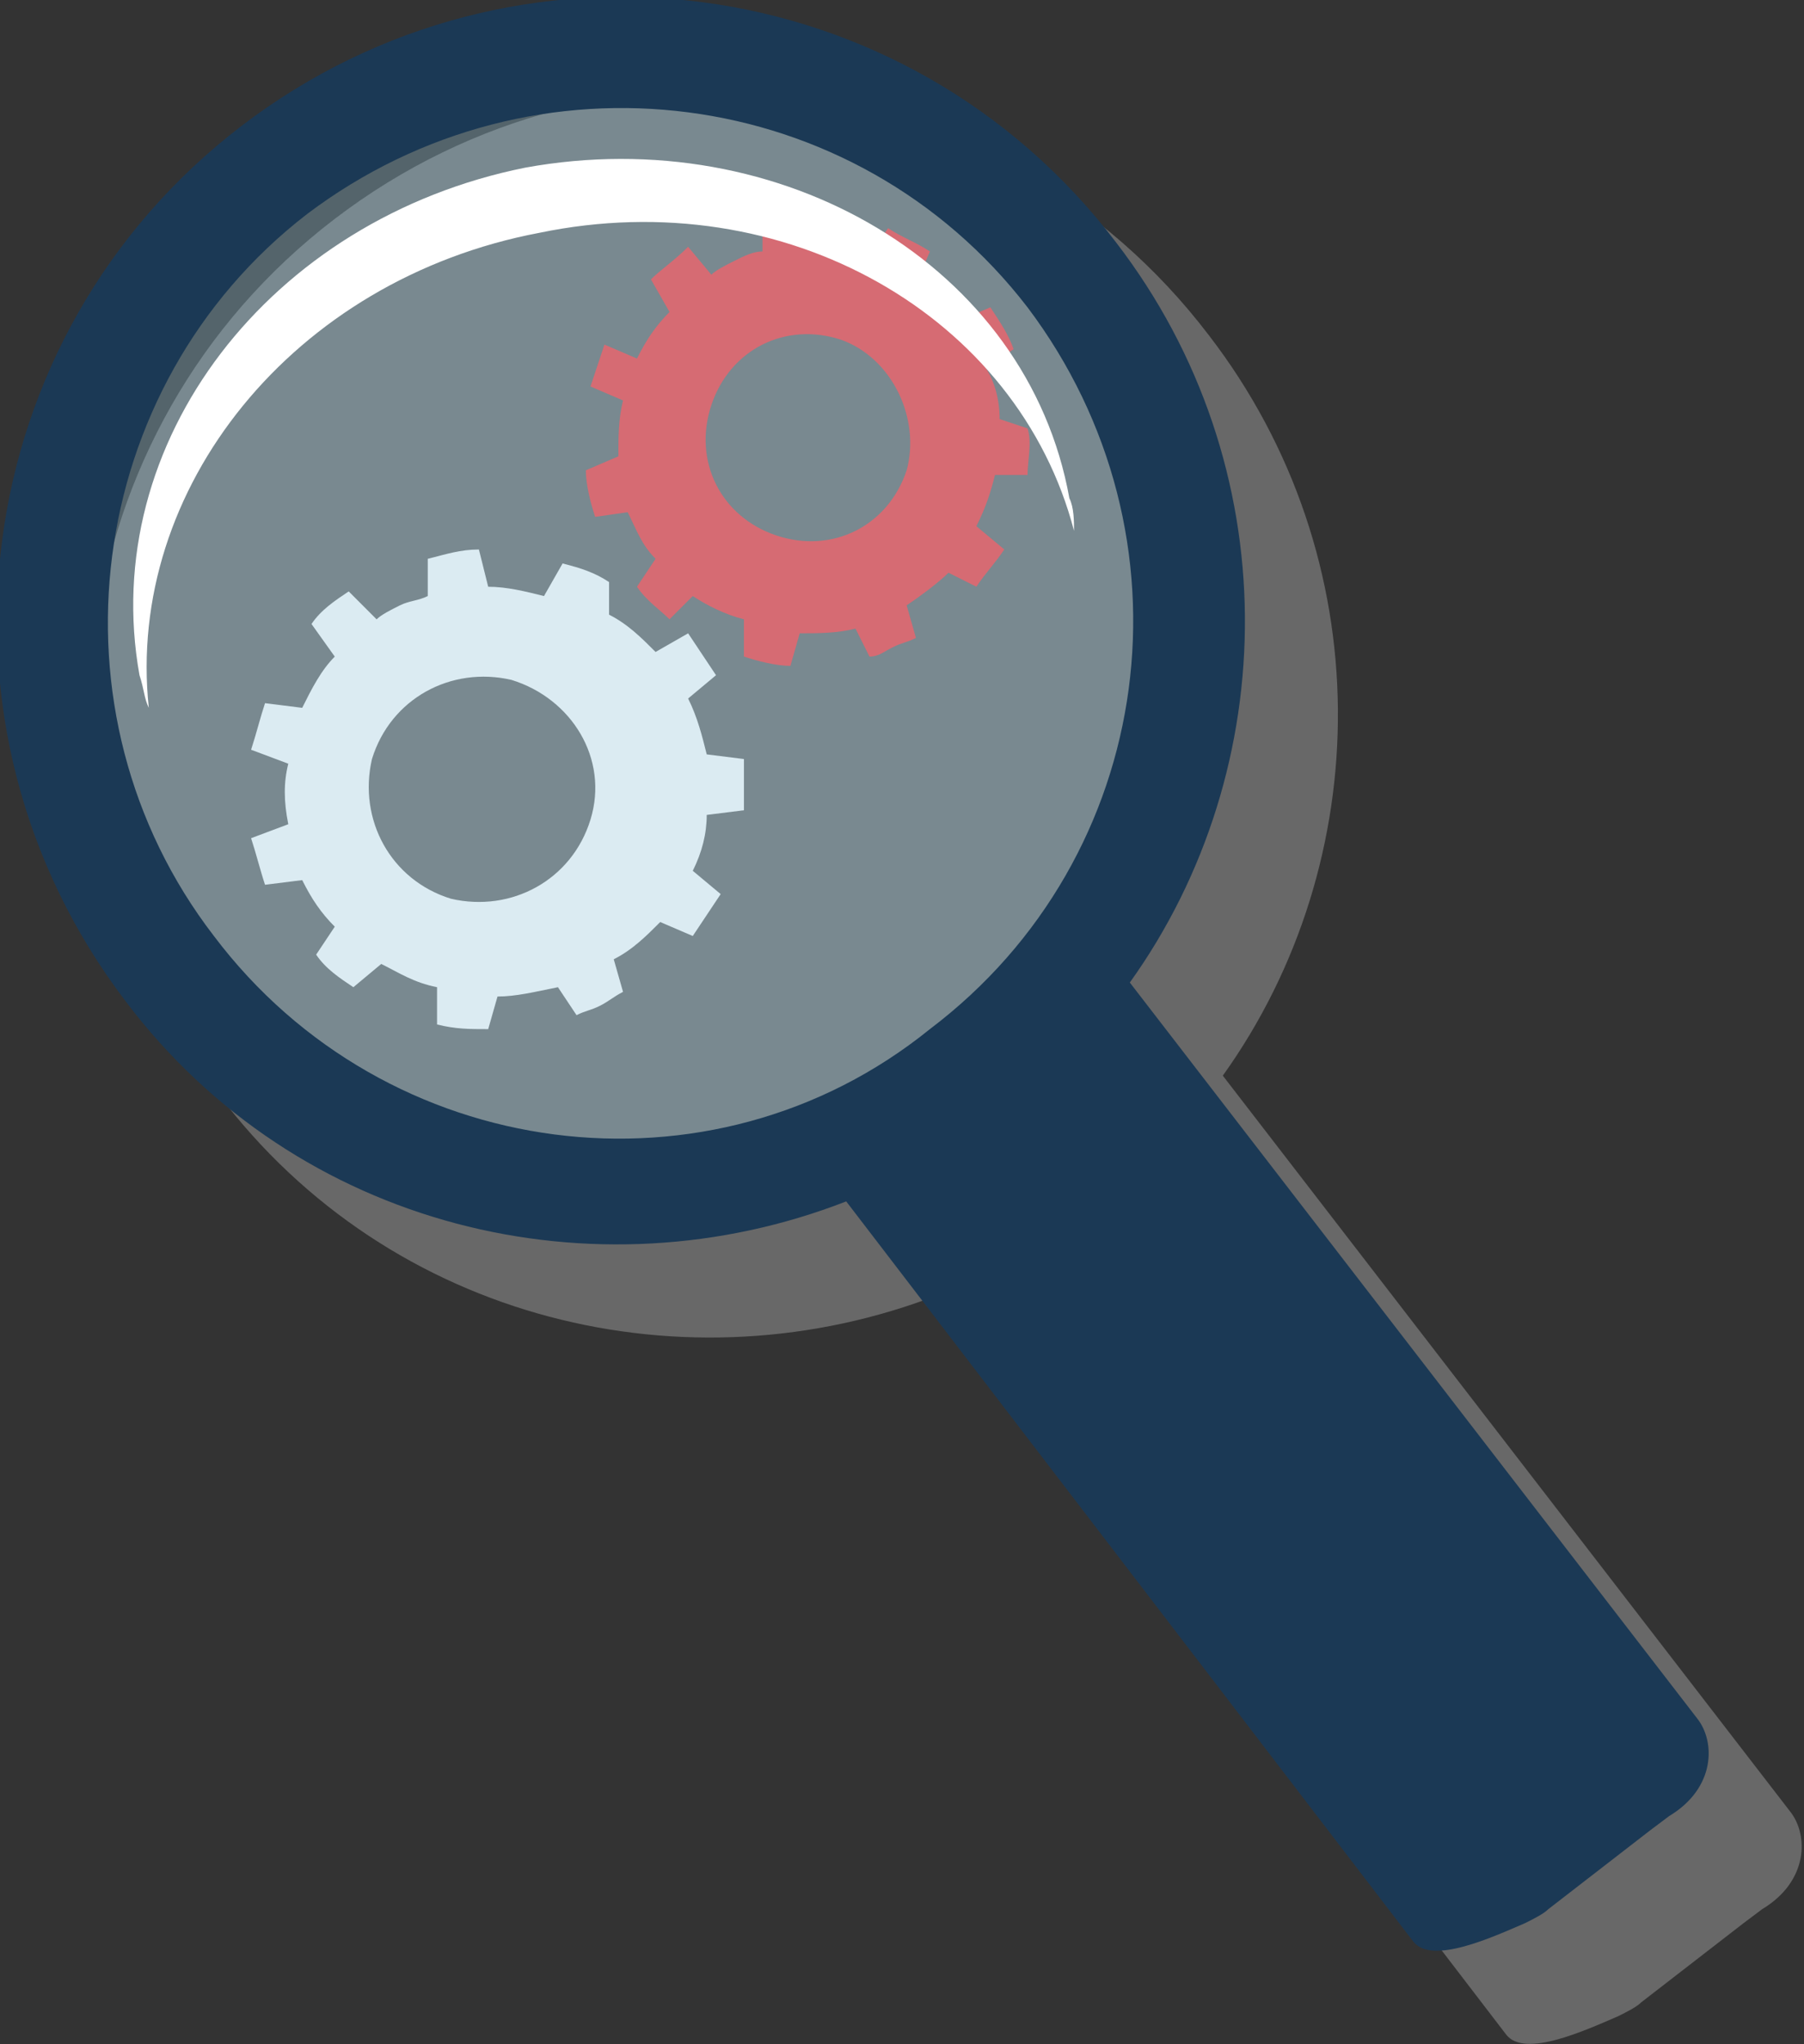 <svg width="90" height="102" viewBox="0 0 90 102" fill="none" xmlns="http://www.w3.org/2000/svg">
<rect x="0" y="0" width="90" height="102" fill="#333333" stroke="none"/>
<g clip-path="url(#clip0)">
<path opacity="0.7" d="M89.304 90.382L61.005 53.671C68.66 42.983 68.892 27.881 60.309 16.728C49.871 3.02 30.387 0.464 16.701 10.92C3.015 21.375 0.464 40.892 10.902 54.601C19.485 65.986 34.33 69.471 46.856 64.592L75.155 101.535C76.082 102.696 79.098 101.302 80.722 100.605C81.186 100.373 81.65 100.141 81.881 99.908L86.984 95.958L87.912 95.261C90.232 93.867 90.232 91.544 89.304 90.382Z" fill="#808080"/>
<path d="M30.387 29.044C29.691 28.58 28.995 28.347 28.067 28.115L27.139 29.741C26.211 29.509 25.284 29.277 24.356 29.277L23.892 27.418C22.964 27.418 22.268 27.65 21.34 27.883V29.741C20.876 29.974 20.413 29.974 19.949 30.206C19.485 30.439 19.021 30.671 18.789 30.903L17.397 29.509C16.701 29.974 16.005 30.439 15.541 31.136L16.701 32.762C16.005 33.459 15.541 34.388 15.077 35.318L13.222 35.085C12.99 35.782 12.758 36.712 12.526 37.409L14.382 38.106C14.15 39.035 14.15 39.965 14.382 41.126L12.526 41.823C12.758 42.52 12.99 43.45 13.222 44.147L15.077 43.915C15.541 44.844 16.005 45.541 16.701 46.238L15.773 47.632C16.237 48.329 16.933 48.794 17.629 49.258L19.021 48.097C19.949 48.562 20.644 49.026 21.804 49.258V51.117C22.732 51.35 23.428 51.35 24.356 51.35L24.82 49.723C25.747 49.723 26.675 49.491 27.835 49.258L28.763 50.653C29.227 50.42 29.459 50.42 29.923 50.188C30.387 49.956 30.619 49.723 31.083 49.491L30.619 47.864C31.547 47.4 32.242 46.703 32.938 46.006L34.562 46.703C35.026 46.006 35.49 45.309 35.954 44.612L34.562 43.45C35.026 42.52 35.258 41.591 35.258 40.662L37.114 40.429C37.114 39.5 37.114 38.803 37.114 37.873L35.258 37.641C35.026 36.712 34.794 35.782 34.33 34.853L35.722 33.691C35.258 32.994 34.794 32.297 34.33 31.6L32.706 32.53C32.01 31.832 31.314 31.136 30.387 30.671V29.044ZM29.459 40.894C28.531 43.915 25.516 45.541 22.5 44.844C19.485 43.915 17.861 40.894 18.557 37.873C19.485 34.853 22.5 33.227 25.516 33.924C28.531 34.853 30.387 37.874 29.459 40.894Z" fill="#F5F5F5"/>
<path d="M46.392 12.546C45.696 12.082 45 11.849 44.304 11.384L43.376 12.778C42.448 12.546 41.52 12.314 40.825 12.314L40.361 10.455C39.665 10.455 38.737 10.455 38.041 10.687V12.546C37.577 12.546 37.113 12.778 36.649 13.011C36.185 13.243 35.721 13.476 35.489 13.708L34.33 12.314C33.634 13.011 32.938 13.476 32.474 13.94L33.402 15.567C32.706 16.264 32.242 16.961 31.778 17.89L30.154 17.193C29.922 17.89 29.691 18.587 29.459 19.284L31.082 19.981C30.85 20.911 30.85 21.84 30.85 22.769L29.227 23.466C29.227 24.163 29.459 25.093 29.691 25.79L31.314 25.558C31.778 26.487 32.01 27.184 32.706 27.881L31.778 29.275C32.242 29.972 32.938 30.437 33.402 30.901L34.562 29.74C35.258 30.204 36.185 30.669 37.113 30.901V32.76C37.809 32.993 38.737 33.225 39.433 33.225L39.897 31.599C40.825 31.599 41.752 31.599 42.68 31.366L43.376 32.76C43.84 32.76 44.072 32.528 44.536 32.296C45 32.063 45.232 32.063 45.696 31.831L45.232 30.204C45.928 29.74 46.855 29.043 47.319 28.578L48.711 29.275C49.175 28.578 49.639 28.113 50.103 27.416L48.711 26.255C49.175 25.325 49.407 24.628 49.639 23.699H51.263C51.263 23.002 51.495 22.072 51.263 21.375L49.871 20.911C49.871 19.981 49.639 19.052 49.175 18.355L50.567 17.425C50.335 16.728 49.871 16.031 49.407 15.334L47.783 16.031C47.319 15.334 46.623 14.637 45.696 14.173L46.392 12.546ZM45.232 23.466C44.304 26.255 41.52 27.649 38.737 26.719C35.953 25.79 34.562 23.002 35.489 20.214C36.417 17.425 39.201 16.031 41.984 16.961C44.536 17.89 45.928 20.911 45.232 23.466Z" fill="#EE3D3F"/>
<g opacity="0.55">
<path opacity="0.55" d="M47.783 52.975C60.077 43.681 62.165 26.256 52.887 13.941C43.608 1.627 26.211 -0.697 13.918 8.597C1.856 17.891 -0.464 35.317 8.814 47.631C18.093 59.946 35.722 62.269 47.783 52.975Z" fill="#A0D5EA"/>
</g>
<path d="M84.665 85.736L56.366 49.025C64.021 38.337 64.253 23.234 55.67 12.082C45.232 -1.627 25.747 -4.182 12.062 6.273C-1.624 16.729 -4.175 36.246 6.263 49.954C14.845 61.339 29.691 64.824 42.217 59.945L70.516 96.888C71.443 98.05 74.459 96.656 76.082 95.959C76.546 95.726 77.01 95.494 77.242 95.262L82.345 91.312L83.273 90.615C85.593 89.221 85.593 86.897 84.665 85.736ZM10.67 46.701C2.088 35.549 4.175 19.285 15.309 10.688C26.675 2.091 42.68 4.182 51.263 15.335C59.845 26.72 57.758 42.752 46.392 51.348C35.49 60.178 19.253 58.086 10.67 46.701Z" fill="#1B3955"/>
<path d="M26.907 11.617C14.613 13.941 6.263 24.396 7.423 35.317C7.191 34.852 7.191 34.387 6.959 33.69C4.871 22.073 13.454 10.92 26.211 8.364C38.969 6.041 51.263 13.244 53.35 24.861C53.582 25.326 53.582 26.023 53.582 26.488C50.799 15.8 39.201 9.062 26.907 11.617Z" fill="white"/>
</g>
<defs>
<clipPath id="clip0">
<rect width="90" height="102" fill="white"/>
</clipPath>
</defs>
</svg>

